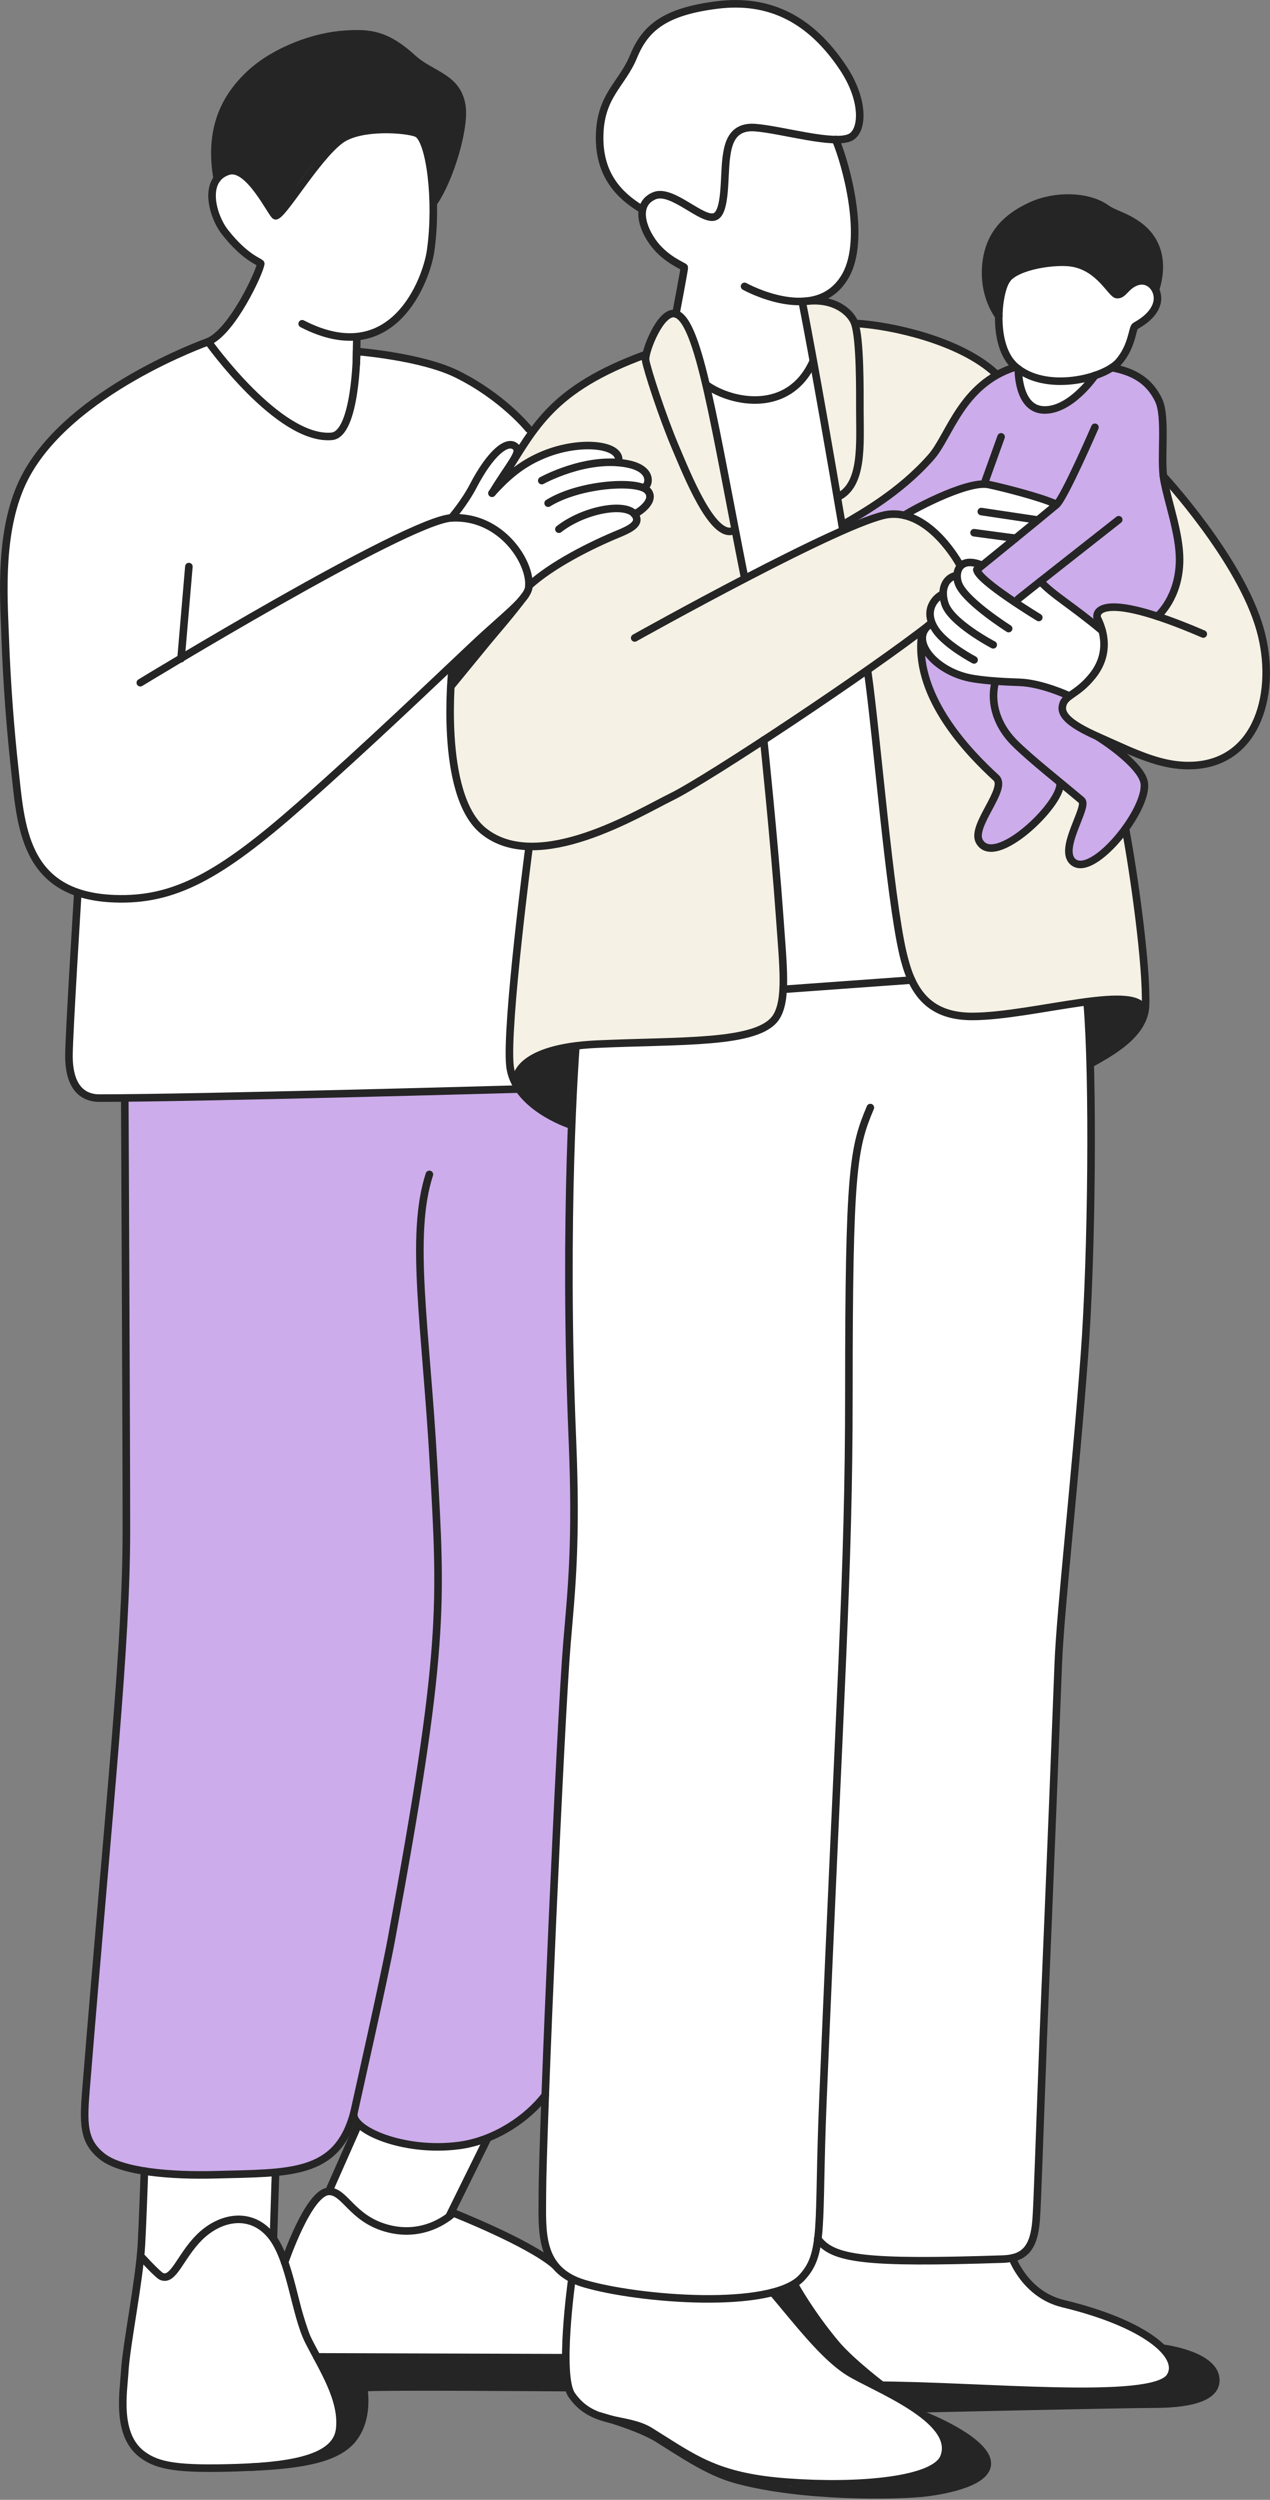 <svg xmlns="http://www.w3.org/2000/svg" width="126" height="248" viewBox="0 0 126 248" fill="none"><rect x="0" y="0" width="126" height="248" fill="#808080" stroke="none"/><g clip-path="url(#clip0_467_8051)"><path d="M14.33 215.38L14 223.88C14 223.88 15.52 225.9 16.26 225.9C17.83 225.9 19.26 220.12 23.46 220.33C25.88 220.45 27.13 221.83 27.13 221.83L27.32 215.75C27.32 215.75 20.27 215.83 19.85 215.85C17.77 215.94 14.33 215.37 14.33 215.37V215.38Z" fill="white"></path><path d="M35.49 210.91L32.73 217.12C32.73 217.12 34.48 218.39 35.02 219.08C35.56 219.77 38.28 221.48 40.39 221.41C42.5 221.34 44.67 219.63 44.67 219.63L48.2 212.48C48.2 212.48 42.88 213.18 40.73 212.78C38.88 212.44 35.49 210.92 35.49 210.92V210.91Z" fill="white"></path><path d="M20.66 33.9C20.66 33.9 22.45 33.25 23.97 30.23C24.48 29.21 25.87 26.16 25.87 26.16C25.87 26.16 23.47 24.58 22.9 23.73C21.21 21.18 20.36 19.26 21.84 17.43C24.12 14.62 27.13 21.21 27.13 21.21C27.13 21.21 29.06 18.84 29.67 18.06C30.28 17.28 33.52 12.85 35.08 12.74C36.64 12.63 42 12.84 42 12.84C42 12.84 43.84 20.12 42.73 24.89C42.23 27.03 41.17 30.58 38.22 32.43C36.73 33.36 35.39 33.58 35.39 33.58C35.39 33.58 35.43 42.35 33.25 43.2C28.63 45 20.65 33.91 20.65 33.91L20.66 33.9Z" fill="white"></path><path d="M66.97 30.93L67.89 26.52C67.89 26.52 65.58 25.12 64.92 24.22C63 21.66 64.04 20.24 64.55 19.6C65.75 18.11 70.47 21.52 70.47 21.52C70.47 21.52 71.4 21.31 71.49 20.75C71.58 20.19 71.8 13.19 73.34 12.83C74.3 12.6 83.11 13.83 83.11 13.83C83.11 13.83 85.05 19.69 84.77 23.08C84.49 26.47 83.74 28.27 81.87 29.32C81.17 29.71 79.57 29.89 79.57 29.89L80.6 35.97C80.6 35.97 79.39 39.47 75.5 39.67C71.61 39.87 70.14 38.21 70.14 38.21C70.14 38.21 68.84 31.64 66.96 30.91L66.97 30.93Z" fill="white"></path><path d="M63.62 20.71C63.62 20.71 59.05 18.19 59.5 13.84C59.82 10.72 60.36 9.37 61.26 8.3C61.7 7.78 62.71 6.43 62.75 5.69C62.79 4.95 65.15 2.29 66.01 1.92C67.42 1.3 68.39 0.29 73.63 0.39C78.86 0.49 82.27 4.11 83.88 6.76C85.49 9.41 86.28 13.05 84.43 13.6C83.82 13.78 78.53 13.13 78.53 13.13C78.53 13.13 74.17 12.08 72.97 12.82C71.77 13.56 71.99 21.55 71.46 21.88C70.93 22.21 65.3 19.13 64.93 19.13C64.56 19.13 63.64 20.72 63.64 20.72L63.62 20.71Z" fill="white"></path><path d="M105.99 69C105.99 69 103.32 67.79 101.12 67.69C98.92 67.59 95.28 67.06 94.6 66.58C93.92 66.1 91.64 65.47 91.64 63.45C91.64 62.82 92.42 61.81 92.42 61.81C92.42 61.81 91.84 60.55 92.72 59.42C93 59.06 92.98 59.46 94.08 57.67C94.36 57.21 94.54 56.9 94.95 57C94.95 57 95.35 56.06 95.59 55.93C96.42 55.48 96.73 56.31 96.91 56.51C99.89 59.76 101.01 59.41 101.01 59.41L103.21 57.86L109.15 62.57C109.15 62.57 109.91 65.91 108.37 67.04C106.83 68.17 105.98 69 105.98 69H105.99Z" fill="white"></path><path d="M101.48 39.08C101.8 39.8 102.67 40.68 103.51 40.68C106.26 40.68 108.14 37.89 108.14 37.89C108.14 37.89 110.04 36.74 110.6 36.26C112.08 35.01 112.62 32.36 112.62 32.36C112.62 32.36 114.48 31.11 114.53 30.67C114.58 30.23 115.71 28.66 113.66 27.91C112.96 27.65 110.94 29.1 110.94 29.1C110.94 29.1 108.92 26.21 108.76 26.02C108.6 25.83 102.34 23.86 100.34 26.59C97.96 29.83 99.01 34.64 100.69 36.34C100.9 36.55 101.27 36.96 101.27 36.96C101.27 36.96 101.27 38.59 101.48 39.08Z" fill="white"></path><path d="M89.9 50.86C89.9 50.86 95.14 48.09 97.36 48.03C99.58 47.96 105.15 49.98 105.15 49.98L97.51 56.24C97.51 56.24 96.31 54.8 95.19 56C94.95 56.26 93.54 52.88 89.89 50.87L89.9 50.86Z" fill="white"></path><path d="M45.1 51.36C45.1 51.36 48.78 52.01 49.89 53.13C51.31 54.57 52.58 57.8 52.58 57.8C52.58 57.8 60.56 53.39 61.95 52.71C63.56 51.92 63.26 50.84 63.26 50.84C63.26 50.84 64.02 50.56 64.31 50.05C65.03 48.77 63.82 48.4 63.82 48.4C63.82 48.4 64.62 47.76 64.06 46.88C63.61 46.17 61.36 45.9 61.36 45.9C61.36 45.9 61.67 44.83 60.14 44.43C59.39 44.23 58.25 43.39 53.76 44.96C52.32 45.46 50.44 46.9 50.44 46.9C50.44 46.9 52.26 44.42 50.46 44.12C48.9 43.86 45.11 51.36 45.11 51.36H45.1Z" fill="white"></path><path d="M20.66 33.9C20.66 33.9 2.76 39.38 0.77 52.84C-0.06 58.46 0.72 76.99 2.81 83.71C4.01 87.54 7.73 88.55 7.73 88.55C7.64 89.98 5.8 107.67 7.86 108.47C10.61 109.54 51.25 108.05 51.25 108.05C51.25 108.05 49.09 106.61 52.47 84.28C52.47 84.28 42.86 84.51 44.73 68.11C45.26 63.45 53.2 60.44 52.59 57.8C50.98 50.86 44.8 51.37 44.8 51.37C44.8 51.37 48.26 46.21 48.95 45.13C49.36 44.48 50.77 43.72 51.39 44.45C51.59 44.68 52.96 43.75 52.49 42.91C49.14 36.93 38.36 34.68 35.41 34.86C35.06 34.88 36.01 43.14 32.92 43.27C27.43 43.51 20.68 33.88 20.68 33.88L20.66 33.9Z" fill="white"></path><path d="M12.38 108.93C12.38 108.93 12.46 153.8 12.46 156.57C12.46 157.64 12.1 165.35 11.27 174.92C9.95 190.12 8.04 209.7 8.94 212.49C9.58 214.46 14.31 216.05 21.39 215.74C26.06 215.54 30.31 215.32 31.82 214.47C34.25 213.1 34.94 210.22 34.94 210.22C34.94 210.22 36.88 212.99 43.47 212.99C50.56 212.99 54.09 207.86 54.09 207.86C54.09 207.86 55.77 165.11 56.82 155.5C56.98 154.08 56.58 141.39 56.47 129.92C56.38 120.87 56.58 112.52 56.57 111.36C56.57 111.36 52.26 109.74 51.25 108.05C51.05 107.72 12.39 108.94 12.39 108.94L12.38 108.93Z" fill="#CCACEA"></path><path d="M14 223.89C14 223.89 10.85 239.91 12.83 241.93C14.44 243.57 16.32 245.21 21.99 244.87C27.31 244.55 37.64 244.15 33.98 238.77C30.62 233.83 29.52 227.96 28.78 226.24C28.04 224.52 28.27 220.63 23.27 220.1C20.35 219.79 16.7 226.13 16.25 225.92C15.8 225.71 13.99 223.9 13.99 223.9L14 223.89Z" fill="white"></path><path d="M28.24 224C28.24 224 30.71 217.28 32.65 217.4C34.92 217.54 34.44 219.68 37.61 220.8C42.11 222.39 44.97 219.53 44.97 219.53C44.97 219.53 56.72 224.59 56.72 226.55C56.72 227.37 56.14 234.02 56.14 234.02L31.44 233.82L28.24 223.99V224Z" fill="white"></path><path d="M56.99 226.33C56.99 226.33 54.82 235.71 57.23 238.23C58.16 239.2 64.09 241.2 64.51 241.19C64.93 241.18 70.62 245.55 74.42 246.23C80.42 247.3 92.19 246.26 93.83 244.99C95.47 243.72 93.81 240.51 89.17 237.71C85.72 235.63 81.74 232.56 81.74 232.56L76.67 227.43C76.67 227.43 65.24 229.15 56.99 226.34V226.33Z" fill="white"></path><path d="M78.72 227.24C78.72 227.24 80.43 224.53 81.28 222.72C81.28 222.72 83.17 223.64 86.34 224.01C90.11 224.45 95.59 224.35 100.43 224.01C100.43 224.01 101.72 228.21 108.48 229.38C111.08 229.83 118.49 233.71 116.83 235.49C113.27 239.3 87.83 236.89 87.83 236.89C87.83 236.89 79.04 230.6 78.72 227.23V227.24Z" fill="white"></path><path d="M75.77 73.43C75.77 73.43 78.02 98.31 77.83 98.28C77.64 98.25 90.44 97.23 90.44 97.23C90.44 97.23 88.38 89.23 87.82 82.21C87.67 80.38 86.08 66.58 86.08 66.58L75.77 73.43Z" fill="white"></path><path d="M70.15 38.23L73.9 57.15L83.61 52.44L80.62 36.54C80.62 36.54 77.29 41.99 70.16 38.23H70.15Z" fill="white"></path><path d="M56.94 103.98C56.94 103.98 55.79 129.52 56.48 137.82C57.17 146.12 57 152.01 56.63 158.46C56.21 165.71 53.68 210.08 53.79 215.78C53.9 221.48 52.22 226.85 63.95 227.68C74.24 228.41 76.67 228.08 79.53 225.97C80.8 225.03 81.13 222.1 81.13 222.1C81.13 222.1 82.5 224.71 91.35 224.28C94.02 224.15 102.01 225.17 102.29 222.53C103.92 207.18 103.38 180.55 105.23 161.24C106.16 151.48 108.49 123.79 108.21 118.28C107.93 112.77 108.64 99.27 107.89 99.28C105.15 99.31 102.24 100.33 100.33 100.52C90.16 101.51 90.45 97.22 90.45 97.22L77.84 98.27C77.84 98.27 77.73 102.66 72.13 102.94C69.55 103.07 56.95 103.97 56.95 103.97L56.94 103.98Z" fill="white"></path><path d="M105.38 69.88C104.8 72.08 115.09 76.36 118.03 76.16C124.31 75.73 125.54 70.13 125.62 67.93C126.03 57.15 115.37 47.43 115.37 47.43C115.37 47.43 119.16 58.36 114.95 60.83C114.24 61.24 110.01 59.52 109.07 60.62C108.27 61.56 109.83 63.01 109.44 64.84C108.84 67.6 105.57 69.19 105.38 69.89V69.88Z" fill="#F5F1E4"></path><path d="M50.38 46.68C50.38 46.68 54.65 37.53 63.99 35.03C64.4 34.92 65.05 31.44 66.41 31.14C66.94 31.02 67.53 31.19 67.98 31.99C71.04 37.36 73.89 57.15 73.89 57.15C73.89 57.15 86.58 50.94 88.75 51.01C92.66 51.13 95.18 56 95.18 56L94.66 57.15L93.42 58.68C93.42 58.68 92.04 59.93 92.02 62.14L75.75 73.44C75.75 73.44 78.84 97.58 76.97 100.95C75.39 103.8 57.19 103.77 57.19 103.77C57.19 103.77 51.58 107.68 50.85 107.14C49.17 105.91 52.46 83.99 52.46 83.99C52.46 83.99 48.74 84.92 46.25 80.59C43.76 76.26 44.84 66.34 44.84 66.34C44.84 66.34 53.1 59.06 52.56 57.81C52.56 57.81 57.05 54.64 62.95 52.04C63.46 51.82 62.74 51.19 63.24 50.85C65.02 49.65 64.03 48.26 64.03 48.26L64.11 46.92L61.74 45.78C61.74 45.78 60.82 44.75 60.41 44.58C56.77 43.12 50.36 46.68 50.36 46.68H50.38Z" fill="#F5F1E4"></path><path d="M79.58 29.9L83.6 52.43C83.6 52.43 90.77 47.63 92.38 45.33C92.77 44.77 94.28 41.85 95.75 39.9C97.22 37.95 98.67 36.96 98.67 36.96C91.57 31.54 85.21 32.64 84.95 32.09C83.6 29.16 79.57 29.91 79.57 29.91L79.58 29.9Z" fill="#F5F1E4"></path><path d="M86.08 66.58C86.08 66.58 88.53 98.12 92.43 99.78C97.38 101.89 109.24 99.22 109.24 99.22C109.24 99.22 113.43 101.14 113.65 99.75C114.18 96.31 111.56 82.75 111.56 82.75C111.56 82.75 108.6 86.27 106.56 85.56C106.13 85.41 105.6 84.35 107.43 79.68L105.56 77.93C105.56 77.93 101.93 82.48 100.31 83.51C99.65 83.93 97.37 84.47 97.16 83.46C96.83 81.87 99.06 77.75 99.06 77.75C99.06 77.75 93.8 72.01 92.49 69C91.55 66.84 91.15 62.9 91.15 62.9L86.08 66.58Z" fill="#F5F1E4"></path><path d="M84.21 52.12C84.21 52.12 89.9 48.91 92.73 45.12C94.22 43.13 95.12 40.87 96.14 39.68C99.2 36.12 100.65 36.44 100.65 36.44C100.65 36.44 101.36 39.72 102.9 40.55C105.22 41.79 108.44 37.32 108.63 37.24C108.72 37.21 110.18 36 111.3 36.59C112.66 37.32 115.09 38.53 115.32 41.31C115.38 42.07 115.05 44.44 115.42 47.22C115.89 50.74 117.08 54.8 117.14 55.79C117.17 56.2 116.45 61.11 114.94 60.82C107.14 59.3 108.96 61.28 108.83 61.93C108.7 62.58 103.21 57.67 103.21 57.67L100.74 59.55L96.9 56.51L104.39 50.18L104.77 50.07C104.77 50.07 98.92 47.94 96.89 48.08C95.06 48.21 90.11 50.86 90.11 50.86C88.23 50.74 84.18 52.12 84.18 52.12H84.21Z" fill="#CCACEA"></path><path d="M91.37 64.59C91.37 64.59 90.9 66.31 92.42 69.31C94.04 72.51 97.9 76.49 98.83 77.17C99.44 77.62 96.96 82.43 96.96 82.43C96.96 82.43 96.45 84.87 99.24 84.13C102.2 83.34 105.56 77.93 105.56 77.93C105.56 77.93 107.42 80.13 107.81 79.54C107.81 79.54 103.98 85.75 107.26 85.75C110.61 85.75 113.65 79.11 113.67 78.32C113.73 75.36 108.37 72.81 108.05 72.67C103.55 70.72 106 69 106 69C103.23 66.7 96.22 69.28 91.38 64.59H91.37Z" fill="#CCACEA"></path><path d="M56.25 236.87C56.25 236.87 37.78 236.72 36.15 236.87C35.98 236.89 36.7 239.52 35.19 241.72C33.72 243.87 30.19 244.53 24.89 244.76" stroke="#252525" stroke-width="0.75" stroke-miterlimit="10" stroke-linecap="round"></path><path d="M76.91 227.53C76.91 227.53 78.26 227.21 78.6 226.88C78.94 226.55 81.32 230.71 81.32 230.71L87.16 236.77L83.97 235.17L79.13 230.33L76.9 227.53H76.91Z" fill="#252525"></path><path d="M32.14 243.7C32.14 243.7 33.79 242.15 33.79 240.7C33.79 238.8 31.86 233.82 31.86 233.82L55.98 233.95C55.98 233.95 55.9 236.29 56.4 236.8C56.9 237.31 36.14 236.87 36.14 236.87C36.14 236.87 36.32 240.78 35.27 241.83C34.22 242.88 32.13 243.7 32.13 243.7H32.14Z" fill="#252525"></path><path d="M91.14 238.97C91.14 238.97 111.51 238.51 114.48 238.51C117.45 238.51 120.72 238.06 120.62 236.05C120.5 233.59 115.37 232.96 115.37 232.96" stroke="#252525" stroke-width="0.75" stroke-miterlimit="10" stroke-linecap="round"></path><path d="M59.49 239.68C59.49 239.68 63.36 240.75 65.26 241.93C67.64 243.41 70.21 245.2 72.9 245.96C79.48 247.81 89.21 247.64 92 247.28C94.85 246.91 98.44 245.95 97.9 244.02C97.29 241.85 91.84 239.69 91.84 239.69" stroke="#252525" stroke-width="0.75" stroke-miterlimit="10" stroke-linecap="round"></path><path d="M77.7 246.69C79.63 247.16 83.95 247.84 90.79 247.37C92.7 247.24 97.68 245.85 97.77 244.7C97.96 242.36 93.9 240.5 93.09 240.5C92.82 240.5 94.19 242.58 93.9 243.85C93.4 246.05 77.69 246.68 77.69 246.68L77.7 246.69Z" fill="#252525"></path><path d="M90.81 238.97C90.81 238.97 88.71 237.23 87.83 236.9C86.95 236.57 105.91 237.72 108.14 237.48C110.37 237.24 115.43 237.33 116.07 235.57C116.71 233.81 115.72 233.14 115.72 233.14C115.72 233.14 120.49 233.84 120.49 235.89C120.49 236.78 119.76 237.93 118.29 238.09C111.07 238.89 90.81 238.97 90.81 238.97Z" fill="#252525"></path><path d="M56.94 103.98L56.56 111.36C56.56 111.36 50.81 108.92 51.26 107.13C52.04 104.05 56.94 103.98 56.94 103.98Z" fill="#252525"></path><path d="M107.88 99.65C107.88 99.65 108.4 104.46 108.29 105.14C108.18 105.82 114.61 101.66 113.37 100.24C111.5 98.11 107.88 99.64 107.88 99.64V99.65Z" fill="#252525"></path><path d="M21.85 17.42C21.85 17.42 22.74 16 23.92 17.05C25.1 18.1 27.54 21.33 27.54 21.33C27.54 21.33 31.94 13.77 34.6 13.35C37.26 12.93 39.94 12.53 41.39 13.45C42.74 14.31 43.13 17.99 42.98 19.52C42.83 21.05 47.12 13.11 45.19 8.86C44.42 7.18 41.97 6.87 41.27 6.16C40.57 5.45 37.39 0.83 28.5 4.9C19.25 9.13 21.85 17.4 21.85 17.4V17.42Z" fill="#252525"></path><path d="M78.89 226.75C78.89 226.75 80.41 229.52 82.92 232.52C84.49 234.39 87.82 236.89 87.82 236.89" stroke="#252525" stroke-width="0.75" stroke-miterlimit="10" stroke-linecap="round"></path><path d="M97.93 29.4C97.99 29.76 98.89 31.08 98.89 31.08C98.89 31.08 99.08 27.52 101.26 26.94C103.44 26.36 106.08 25.73 107.72 26.38C108.7 26.76 110.33 28.65 110.95 29.1C111.57 29.55 113.36 26.54 114.04 27.98C114.72 29.42 115.03 25.13 114.67 24.26C114.17 23.06 112.5 22.04 110.66 20.98C108.82 19.93 106.62 18.72 102.77 20.21C99.14 21.61 96.96 23.91 97.92 29.39L97.93 29.4Z" fill="#252525"></path><path d="M52.11 59.06C50.67 60.99 49.23 62.61 48.36 63.67C47.38 64.87 44.72 68.11 44.72 68.11" stroke="#252525" stroke-width="0.75" stroke-miterlimit="10" stroke-linecap="round"></path><path d="M44.85 65.96L45.17 67.4L48.86 62.73L44.85 65.96Z" fill="#252525"></path><path d="M115.42 47.23C115.42 47.23 123.07 55.48 125.03 62.48C126.73 68.57 124.84 75.64 118.36 75.94C115.97 76.05 113.83 75.3 110.6 73.83C108.46 72.85 105.17 71.63 105.4 70.1C105.58 68.92 106.79 69.04 108.39 67.05C109.89 65.17 109.78 63.11 108.85 61.27" stroke="#252525" stroke-width="0.75" stroke-miterlimit="10" stroke-linecap="round"></path><path d="M98.76 67.6C98.29 69.28 98.6 71.65 100.67 73.72C102.24 75.29 105.33 77.72 107.31 79.4C108.04 80.02 104.85 84.39 106.55 85.57C108.55 86.96 113.84 80.38 113.53 77.72C113.36 76.28 110.68 74.2 108.87 73.06" stroke="#252525" stroke-width="0.75" stroke-miterlimit="10" stroke-linecap="round"></path><path d="M79.58 29.9C79.58 29.9 80.8 35.9 83.6 52.43" stroke="#252525" stroke-width="0.75" stroke-miterlimit="10" stroke-linecap="round"></path><path d="M54.09 207.86C52.37 210.13 49.11 212.38 45.54 212.85C39.97 213.58 34.75 211.24 35.11 209.62C35.42 208.18 38.12 196.27 38.85 192.29C44.17 163.56 43.79 159.22 43.01 145.22C42.25 131.69 40.62 122.6 42.6 116.51" stroke="#252525" stroke-width="0.75" stroke-miterlimit="10" stroke-linecap="round"></path><path d="M57.11 104.16C57.11 104.16 55.85 120.5 56.79 142.84C57.22 153.13 56.69 157.76 56.25 163.01C55.62 170.41 53.81 211.68 53.81 217.72C53.81 221.32 53.41 225.2 57.97 226.55C63.35 228.14 76.53 229.19 79.54 225.97C81.82 223.53 81.12 220.9 81.64 208.47C83.34 167.25 84.22 156.39 84.22 138.23C84.22 116.16 84.65 113.89 86.35 109.88" stroke="#252525" stroke-width="0.75" stroke-miterlimit="10" stroke-linecap="round"></path><path d="M81.13 222.1C82.62 224.14 85.82 224.57 99.49 224.12C101.64 224.05 102.59 223.04 102.8 220.22C102.93 218.41 103.06 213.89 103.52 201.76C103.62 198.98 104.23 185.18 104.99 165.14C105.2 159.63 106.66 146.98 107.59 134.41C108.33 124.45 108.49 106.83 107.86 99.5" stroke="#252525" stroke-width="0.75" stroke-miterlimit="10" stroke-linecap="round"></path><path d="M35.11 209.62C33.45 215.86 28.69 215.55 21.38 215.75C16.96 215.87 12.1 215.47 10.16 213.95C8.22 212.43 8.26 210.65 8.54 207.2C10.95 177.51 12.54 163.39 12.54 151.81C12.54 143.03 12.38 108.94 12.38 108.94" stroke="#252525" stroke-width="0.75" stroke-miterlimit="10" stroke-linecap="round"></path><path d="M51.24 108.05C51.24 108.05 19.53 108.94 9.86 108.94C8.64 108.94 6.84 108.35 6.84 104.73C6.84 102.72 7.72 88.56 7.72 88.56" stroke="#252525" stroke-width="0.75" stroke-miterlimit="10" stroke-linecap="round"></path><path d="M20.66 33.9C20.66 33.9 6.9 38.75 2.45 47.4C-0.13 52.43 0.37 59.15 0.51 63.09C0.68 67.99 1.06 72.63 1.44 76.08C2.08 81.82 2.25 88.83 11.36 89.16C17.28 89.38 21.82 86.9 29.82 79.84C36.67 73.79 42.74 67.95 47.02 63.92C49.96 61.15 52.32 59.44 52.46 58.27C52.75 55.85 49.73 51.1 44.79 51.38C40.33 51.63 13.92 67.73 13.92 67.73" stroke="#252525" stroke-width="0.75" stroke-miterlimit="10" stroke-linecap="round"></path><path d="M18.74 56.21L17.96 65.35" stroke="#252525" stroke-width="0.75" stroke-miterlimit="10" stroke-linecap="round"></path><path d="M20.66 33.9C20.66 33.9 27.63 43.73 32.9 43.29C35.32 43.09 35.39 34.88 35.39 34.88" stroke="#252525" stroke-width="0.75" stroke-miterlimit="10" stroke-linecap="round"></path><path d="M35.4 34.87C35.4 34.87 41.78 35.36 45.34 37.12C49.91 39.38 52.46 42.57 52.46 42.57" stroke="#252525" stroke-width="0.75" stroke-miterlimit="10" stroke-linecap="round"></path><path d="M35.49 210.91L32.74 217.13" stroke="#252525" stroke-width="0.75" stroke-miterlimit="10" stroke-linecap="round"></path><path d="M48.34 212.21L44.56 219.88" stroke="#252525" stroke-width="0.75" stroke-miterlimit="10" stroke-linecap="round"></path><path d="M28.24 224.44C28.24 224.44 30.63 217.4 32.65 217.4C34.21 217.4 34.89 220.03 38.24 221.02C42.31 222.22 44.98 219.54 44.98 219.54C44.98 219.54 52.49 222.5 55.05 224.73" stroke="#252525" stroke-width="0.75" stroke-miterlimit="10" stroke-linecap="round"></path><path d="M31.44 233.82L55.72 233.9" stroke="#252525" stroke-width="0.75" stroke-miterlimit="10" stroke-linecap="round"></path><path d="M14.33 215.38C14.33 215.38 14.15 220.61 14.03 222.71C13.81 226.4 12.54 232.57 12.38 235.21C12.26 237.3 11.47 241.58 14.16 243.54C15.7 244.66 17.64 245 23.57 244.81C29.79 244.61 33.39 243.62 33.7 241C34.05 238.06 32.01 235.01 30.62 232.26C29.23 229.51 28.85 224.16 26.87 221.76C24.89 219.36 21.85 219.89 19.76 221.98C17.88 223.86 17.21 226.38 16.01 225.83C15.64 225.66 14.01 223.88 14.01 223.88" stroke="#252525" stroke-width="0.75" stroke-miterlimit="10" stroke-linecap="round"></path><path d="M27.33 215.76L27.13 221.99" stroke="#252525" stroke-width="0.75" stroke-miterlimit="10" stroke-linecap="round"></path><path d="M20.66 33.9C23.06 32.88 25.77 27.01 25.87 26.16C25.89 25.99 24.41 25.69 22.33 23.04C21.05 21.41 20.08 17.78 22.67 16.98C24.7 16.36 27 21.36 27.33 21.41C28.01 21.5 31.39 15.64 33.79 13.88C35.77 12.43 40.33 12.8 41.34 13.22C42.64 13.75 43.44 19.9 42.72 24.9C42.32 27.68 39.04 36.8 29.98 32.12" stroke="#252525" stroke-width="0.75" stroke-miterlimit="10" stroke-linecap="round"></path><path d="M43.01 20.12C44.64 17.8 46.16 12.65 45.82 10.51C45.37 7.62 42.8 7.47 40.95 5.78C38.27 3.33 36.6 3.25 34.22 3.4C31.28 3.58 27.3 4.99 24.78 7.35C22.26 9.71 20.71 12.87 21.55 17.73" stroke="#252525" stroke-width="0.75" stroke-miterlimit="10" stroke-linecap="round"></path><path d="M56.72 226.23C56.72 226.23 55.4 235.68 56.72 237.6C58.82 240.65 62.14 239.73 64.5 241.19C68.8 243.85 70.98 245.73 78.15 246.25C85.25 246.77 92.75 246.09 93.65 243.77C95.12 239.99 86.65 236.87 84.18 235.31C81.71 233.75 79.13 230.34 76.65 227.42" stroke="#252525" stroke-width="0.75" stroke-miterlimit="10" stroke-linecap="round"></path><path d="M100.43 224.01C100.43 224.01 101.72 227.64 105.48 228.54C113.61 230.5 117.4 233.71 116.09 235.78C114.4 238.45 97.14 236.63 86.89 236.63" stroke="#252525" stroke-width="0.75" stroke-miterlimit="10" stroke-linecap="round"></path><path d="M52.46 84.28C52.46 84.28 50.18 101.7 50.59 105.71C51 109.74 56.48 111.55 56.48 111.55" stroke="#252525" stroke-width="0.75" stroke-miterlimit="10" stroke-linecap="round"></path><path d="M51.31 107.71C50.87 106.77 51.58 103.95 59.16 103.59C67.5 103.2 75.21 103.62 76.99 100.93C78.12 99.22 77.69 95.8 77.35 90.92C76.83 83.56 75.77 73.42 75.77 73.42" stroke="#252525" stroke-width="0.75" stroke-miterlimit="10" stroke-linecap="round"></path><path d="M78.12 98.12L90.44 97.23" stroke="#252525" stroke-width="0.75" stroke-miterlimit="10" stroke-linecap="round"></path><path d="M86.08 66.58C87 73.05 88.23 88.74 89.59 94.62C90.39 98.06 91.9 100.84 96.44 100.84C102.61 100.84 113.54 97.24 113.54 100.52" stroke="#252525" stroke-width="0.75" stroke-miterlimit="10" stroke-linecap="round"></path><path d="M108.35 105.45C110.25 104.38 113.55 102.6 113.65 99.76C113.79 95.78 112.48 86.54 111.66 82.21" stroke="#252525" stroke-width="0.75" stroke-miterlimit="10" stroke-linecap="round"></path><path d="M67.06 31.14C67.06 31.14 67.92 26.64 67.89 26.53C67.85 26.41 66.14 25.8 64.92 24.23C63.7 22.66 62.95 20.27 64.9 19.43C66.67 18.66 69.7 22.03 70.95 21.49C72.05 21.02 71.81 17.46 72.06 15.61C72.23 14.37 72.56 12.48 74.92 12.66C77.58 12.86 82.85 14.46 84.41 13.6C85.64 12.92 85.77 9.92 83.64 6.73C80.47 1.98 76.42 -0.18 71.11 0.5C65.99 1.15 64.03 2.74 62.86 5.59C61.69 8.44 59.49 9.49 59.49 13.69C59.49 17.37 61.42 19.38 63.62 20.72" stroke="#252525" stroke-width="0.75" stroke-miterlimit="10" stroke-linecap="round"></path><path d="M73.87 28.41C73.87 28.41 81.06 32.43 83.91 27.31C85.94 23.66 83.98 16.4 82.9 13.84" stroke="#252525" stroke-width="0.75" stroke-miterlimit="10" stroke-linecap="round"></path><path d="M50.09 47.06C53.07 42.43 54.68 38.59 64.06 35.17" stroke="#252525" stroke-width="0.75" stroke-miterlimit="10" stroke-linecap="round"></path><path d="M70.15 38.23C72.68 39.99 78.23 41.05 80.61 35.98" stroke="#252525" stroke-width="0.75" stroke-miterlimit="10" stroke-linecap="round"></path><path d="M84.96 32.09C88.52 32.3 95.18 33.79 98.68 36.96" stroke="#252525" stroke-width="0.75" stroke-miterlimit="10" stroke-linecap="round"></path><path d="M72.75 52.65C70.68 53.47 68.13 46.99 67 44.34C65.74 41.38 64.17 36.58 64.05 35.71C63.95 34.9 65.58 30.67 67.05 31.14C69.37 31.87 70.86 42.19 73.89 57.4" stroke="#252525" stroke-width="0.75" stroke-miterlimit="10" stroke-linecap="round"></path><path d="M83.08 49.33C85.66 48.15 85.31 44.07 85.31 40.67C85.31 38.9 85.36 33.7 84.8 32.08C84.46 31.09 82.86 29.49 79.87 29.9" stroke="#252525" stroke-width="0.75" stroke-miterlimit="10" stroke-linecap="round"></path><path d="M44.86 66.33C44.86 66.33 43.47 78.81 47.97 82.44C53.38 86.81 63.37 80.64 66.61 79.06C70.24 77.28 86.37 66.58 92.43 61.81" stroke="#252525" stroke-width="0.75" stroke-miterlimit="10" stroke-linecap="round"></path><path d="M62.97 63.29C62.97 63.29 84.03 51.5 88.16 51.03C92.29 50.56 95.2 55.99 95.2 55.99" stroke="#252525" stroke-width="0.75" stroke-miterlimit="10" stroke-linecap="round"></path><path d="M83.85 51.92C85.35 51.02 89.27 48.89 92.39 45.33C94.22 43.24 95.38 38.15 100.64 36.44" stroke="#252525" stroke-width="0.75" stroke-miterlimit="10" stroke-linecap="round"></path><path d="M101.03 36.6C101.03 36.6 100.95 40.55 103.51 40.67C106.22 40.8 108.63 37.25 108.63 37.25" stroke="#252525" stroke-width="0.75" stroke-miterlimit="10" stroke-linecap="round"></path><path d="M97.76 47.68L99.32 43.34" stroke="#252525" stroke-width="0.75" stroke-miterlimit="10" stroke-linecap="round"></path><path d="M108.63 42.39C108.63 42.39 105.59 49.41 104.8 50.08C102.83 51.73 96.92 56.52 96.92 56.52" stroke="#252525" stroke-width="0.75" stroke-miterlimit="10" stroke-linecap="round"></path><path d="M101.02 59.42C101.31 59.17 110.99 51.56 110.99 51.56" stroke="#252525" stroke-width="0.75" stroke-miterlimit="10" stroke-linecap="round"></path><path d="M91.41 63.29C90.84 69.32 96.23 74.78 98.83 77.17C99.99 78.24 96.32 81.92 97.16 83.46C98.66 86.22 105.36 79.76 105.17 77.72" stroke="#252525" stroke-width="0.75" stroke-miterlimit="10" stroke-linecap="round"></path><path d="M114.83 61.14C114.83 61.14 117.03 59.31 117.03 55.5C117.03 52.91 115.87 49.8 115.47 47.57C115.1 45.5 115.75 41.39 114.95 39.7C113.92 37.54 112.15 36.83 110.31 36.47" stroke="#252525" stroke-width="0.75" stroke-miterlimit="10" stroke-linecap="round"></path><path d="M44.79 51.37C44.79 51.37 46.06 49.91 46.93 48.25C48.65 44.93 50.37 43.53 51.18 44.35C51.74 44.91 50.57 46.04 48.82 48.93" stroke="#252525" stroke-width="0.75" stroke-miterlimit="10" stroke-linecap="round"></path><path d="M48.81 48.93C50.64 46.89 52.12 45.85 54 45.08C57.66 43.59 61.84 44.08 61.35 45.89" stroke="#252525" stroke-width="0.75" stroke-miterlimit="10" stroke-linecap="round"></path><path d="M53.75 47.68C53.75 47.68 58.14 45.24 62.21 46.01C64.74 46.49 64.41 48 64.05 48.25" stroke="#252525" stroke-width="0.75" stroke-miterlimit="10" stroke-linecap="round"></path><path d="M54.38 49.92C57.5 47.99 63.2 47.63 64.2 48.63C65.2 49.63 63.33 50.88 62.93 51" stroke="#252525" stroke-width="0.75" stroke-miterlimit="10" stroke-linecap="round"></path><path d="M55.45 52.5C58.15 50.38 62.86 49.66 63.17 51.46C63.29 52.13 62.2 52.61 61.38 52.95C58.56 54.11 54.75 56.04 52.48 58.11" stroke="#252525" stroke-width="0.75" stroke-miterlimit="10" stroke-linecap="round"></path><path d="M109.34 62.57C106.32 60.04 104.46 59.03 103.22 57.67" stroke="#252525" stroke-width="0.75" stroke-miterlimit="10" stroke-linecap="round"></path><path d="M103.06 61.26C103.06 61.26 96.98 57.58 96.92 56.51" stroke="#252525" stroke-width="0.75" stroke-miterlimit="10" stroke-linecap="round"></path><path d="M100.07 62.36C100.07 62.36 96.06 59.83 95.18 58.1C94.63 57.01 95.01 55.21 97.2 55.99" stroke="#252525" stroke-width="0.75" stroke-miterlimit="10" stroke-linecap="round"></path><path d="M98.54 63.97C98.54 63.97 94.32 61.77 93.74 59.87C93.25 58.29 93.93 57.38 94.68 57.15" stroke="#252525" stroke-width="0.75" stroke-miterlimit="10" stroke-linecap="round"></path><path d="M96.64 65.47C96.64 65.47 93.94 64.05 92.88 62.56C91.42 60.5 92.98 59.12 93.58 58.93" stroke="#252525" stroke-width="0.75" stroke-miterlimit="10" stroke-linecap="round"></path><path d="M105.99 69C105.99 69 103.34 67.76 101.12 67.69C98.9 67.62 97.26 67.47 96.21 67.26C92.71 66.54 90.16 63.45 92.27 61.93" stroke="#252525" stroke-width="0.75" stroke-miterlimit="10" stroke-linecap="round"></path><path d="M89.74 51.12C89.91 50.93 95.85 47.61 98.09 48.07C99.47 48.36 103.07 49.27 104.67 49.97" stroke="#252525" stroke-width="0.75" stroke-miterlimit="10" stroke-linecap="round"></path><path d="M97.36 50.75L102.77 51.56" stroke="#252525" stroke-width="0.75" stroke-miterlimit="10" stroke-linecap="round"></path><path d="M96.64 52.85L100.76 53.4" stroke="#252525" stroke-width="0.75" stroke-miterlimit="10" stroke-linecap="round"></path><path d="M99.88 27.75C99 28.98 98.38 34.25 100.7 36.34C103.68 39.01 109.54 37.57 110.99 35.9C112.33 34.36 112.34 32.54 112.62 32.36C112.95 32.15 114.41 31.41 114.77 30.1C115.13 28.79 114 27.39 112.6 28.02C111.65 28.44 111.43 29.28 110.82 29.23C110.25 29.19 109.13 26.56 106.41 26.09C104.8 25.81 100.88 26.32 99.86 27.75H99.88Z" stroke="#252525" stroke-width="0.75" stroke-miterlimit="10" stroke-linecap="round"></path><path d="M99.09 31.36C99.09 31.36 97.43 29.31 97.85 26C98.21 23.12 99.95 21.5 102.27 20.43C104.71 19.3 107.96 19.4 109.75 20.67C110.6 21.27 111.55 21.38 112.88 22.32C115.11 23.9 115.39 26.36 114.65 28.72" stroke="#252525" stroke-width="0.75" stroke-miterlimit="10" stroke-linecap="round"></path><path d="M35.35 36.09L35.4 33.57" stroke="#252525" stroke-width="0.75" stroke-miterlimit="10" stroke-linecap="round"></path><path d="M108.84 61.14C108.84 61.14 108.47 58.2 119.38 62.9" stroke="#252525" stroke-width="0.75" stroke-miterlimit="10" stroke-linecap="round"></path></g><defs><clipPath id="clip0_467_8051"><rect width="126" height="247.88" fill="white"></rect></clipPath></defs></svg>